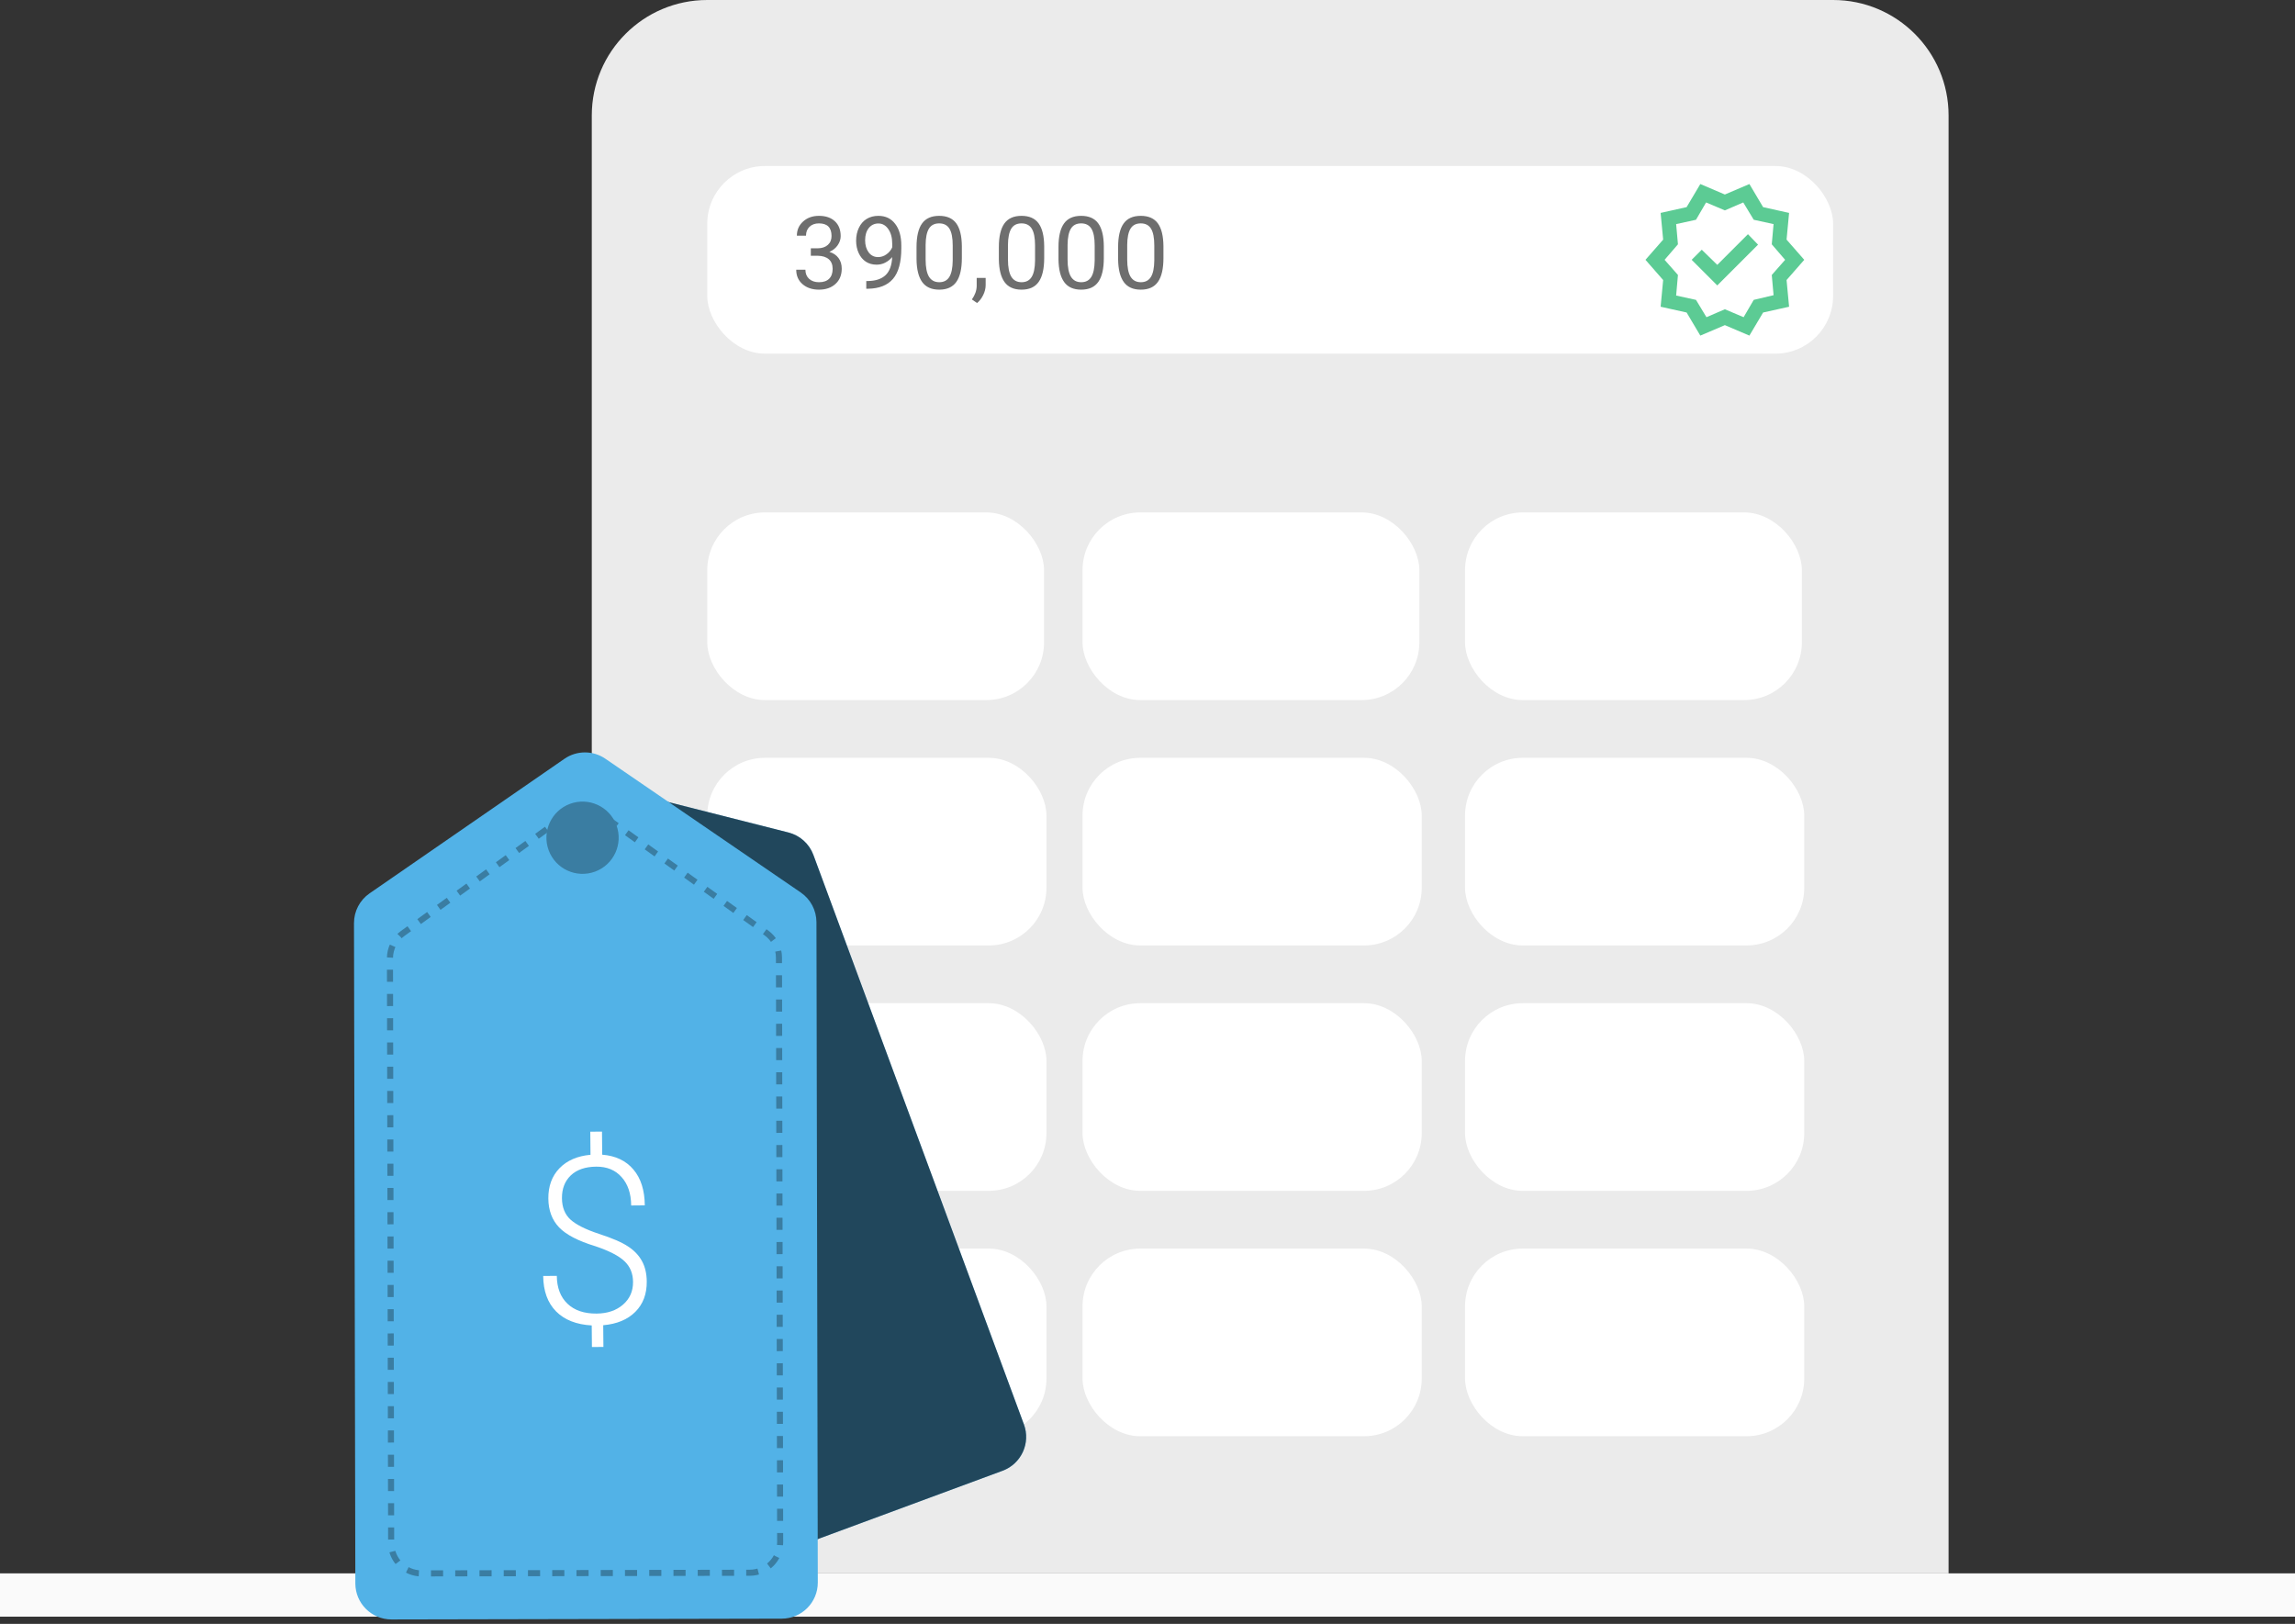 <svg width="318" height="225" viewBox="0 0 318 225" fill="none" xmlns="http://www.w3.org/2000/svg">
<rect x="0" y="0" width="318" height="225" fill="#333333" stroke="none"/>
<path d="M98 0H254C262.837 0 270 7.163 270 16V218H98C89.163 218 82 210.837 82 202V16C82 7.163 89.163 0 98 0Z" fill="#EBEBEB"/>
<rect x="98" y="23" width="156" height="26" rx="8" fill="white"/>
<rect x="203" y="71" width="46.67" height="26" rx="8" fill="white"/>
<rect x="203" y="139" width="47" height="26" rx="8" fill="white"/>
<rect x="203" y="173" width="47" height="26" rx="8" fill="white"/>
<rect x="150" y="71" width="46.67" height="26" rx="8" fill="white"/>
<rect x="150" y="139" width="47" height="26" rx="8" fill="white"/>
<rect x="150" y="173" width="47" height="26" rx="8" fill="white"/>
<rect x="98" y="71" width="46.667" height="26" rx="8" fill="white"/>
<rect x="98" y="139" width="47" height="26" rx="8" fill="white"/>
<rect x="98" y="173" width="47" height="26" rx="8" fill="white"/>
<rect x="203" y="105" width="47" height="26" rx="8" fill="white"/>
<rect x="150" y="105" width="47" height="26" rx="8" fill="white"/>
<rect x="98" y="105" width="47" height="26" rx="8" fill="white"/>
<path d="M112.35 34.406H113.299C113.897 34.398 114.365 34.241 114.705 33.935C115.049 33.63 115.22 33.218 115.22 32.701C115.22 31.534 114.639 30.951 113.477 30.951C112.929 30.951 112.492 31.108 112.166 31.422C111.843 31.732 111.682 32.143 111.682 32.656H110.416C110.416 31.867 110.704 31.212 111.281 30.69C111.858 30.168 112.59 29.907 113.477 29.907C114.414 29.907 115.15 30.158 115.685 30.658C116.219 31.154 116.487 31.844 116.487 32.726C116.487 33.159 116.347 33.579 116.067 33.986C115.787 34.389 115.405 34.693 114.921 34.896C115.469 35.066 115.891 35.352 116.188 35.755C116.485 36.154 116.633 36.644 116.633 37.225C116.633 38.116 116.34 38.825 115.755 39.351C115.174 39.873 114.416 40.134 113.483 40.134C112.55 40.134 111.79 39.881 111.205 39.376C110.619 38.871 110.327 38.203 110.327 37.372H111.599C111.599 37.898 111.769 38.318 112.109 38.632C112.452 38.946 112.91 39.103 113.483 39.103C114.094 39.103 114.561 38.944 114.883 38.626C115.21 38.307 115.373 37.849 115.373 37.251C115.373 36.674 115.195 36.231 114.839 35.921C114.482 35.611 113.969 35.45 113.299 35.437H112.35V34.406ZM123.622 35.622C123.354 35.94 123.036 36.194 122.667 36.386C122.302 36.576 121.901 36.672 121.464 36.672C120.892 36.672 120.391 36.532 119.963 36.252C119.538 35.968 119.21 35.569 118.976 35.056C118.743 34.542 118.626 33.976 118.626 33.356C118.626 32.69 118.753 32.092 119.008 31.562C119.263 31.027 119.621 30.618 120.083 30.334C120.55 30.049 121.093 29.907 121.713 29.907C122.697 29.907 123.471 30.276 124.035 31.015C124.604 31.748 124.888 32.752 124.888 34.025V34.394C124.888 36.332 124.504 37.747 123.736 38.638C122.973 39.529 121.819 39.985 120.274 40.006H120.033V38.937H120.3C121.343 38.92 122.145 38.649 122.705 38.123C123.265 37.597 123.571 36.763 123.622 35.622ZM121.668 35.622C122.092 35.622 122.483 35.492 122.839 35.234C123.2 34.975 123.463 34.654 123.628 34.273V33.764C123.628 32.936 123.448 32.264 123.087 31.746C122.727 31.224 122.27 30.964 121.719 30.964C121.163 30.964 120.716 31.178 120.376 31.606C120.041 32.031 119.873 32.591 119.873 33.286C119.873 33.965 120.037 34.525 120.363 34.966C120.69 35.403 121.125 35.622 121.668 35.622ZM133.277 35.755C133.277 37.236 133.022 38.337 132.513 39.058C132.008 39.775 131.219 40.134 130.146 40.134C129.081 40.134 128.294 39.784 127.785 39.084C127.276 38.379 127.013 37.327 126.996 35.927V34.234C126.996 32.775 127.248 31.689 127.753 30.976C128.258 30.264 129.051 29.907 130.133 29.907C131.202 29.907 131.989 30.251 132.494 30.938C133.003 31.625 133.264 32.684 133.277 34.114V35.755ZM132.01 34.025C132.01 32.956 131.86 32.177 131.558 31.689C131.257 31.197 130.782 30.951 130.133 30.951C129.484 30.951 129.011 31.195 128.714 31.683C128.417 32.171 128.264 32.919 128.256 33.929V35.953C128.256 37.03 128.411 37.826 128.72 38.339C129.034 38.848 129.509 39.103 130.146 39.103C130.769 39.103 131.232 38.863 131.533 38.384C131.838 37.9 131.998 37.139 132.01 36.099V34.025ZM135.384 41.986L134.665 41.489C135.094 40.891 135.316 40.276 135.333 39.644V38.505H136.574V39.497C136.574 39.956 136.462 40.414 136.237 40.872C136.012 41.334 135.728 41.706 135.384 41.986ZM144.686 35.755C144.686 37.236 144.431 38.337 143.922 39.058C143.418 39.775 142.628 40.134 141.555 40.134C140.49 40.134 139.703 39.784 139.194 39.084C138.685 38.379 138.422 37.327 138.405 35.927V34.234C138.405 32.775 138.658 31.689 139.162 30.976C139.667 30.264 140.461 29.907 141.542 29.907C142.611 29.907 143.398 30.251 143.903 30.938C144.412 31.625 144.673 32.684 144.686 34.114V35.755ZM143.42 34.025C143.42 32.956 143.269 32.177 142.968 31.689C142.667 31.197 142.191 30.951 141.542 30.951C140.893 30.951 140.42 31.195 140.123 31.683C139.826 32.171 139.674 32.919 139.665 33.929V35.953C139.665 37.03 139.82 37.826 140.13 38.339C140.444 38.848 140.919 39.103 141.555 39.103C142.179 39.103 142.641 38.863 142.942 38.384C143.248 37.9 143.407 37.139 143.42 36.099V34.025ZM152.947 35.755C152.947 37.236 152.693 38.337 152.184 39.058C151.679 39.775 150.89 40.134 149.816 40.134C148.752 40.134 147.965 39.784 147.456 39.084C146.946 38.379 146.683 37.327 146.666 35.927V34.234C146.666 32.775 146.919 31.689 147.424 30.976C147.929 30.264 148.722 29.907 149.804 29.907C150.873 29.907 151.66 30.251 152.165 30.938C152.674 31.625 152.935 32.684 152.947 34.114V35.755ZM151.681 34.025C151.681 32.956 151.53 32.177 151.229 31.689C150.928 31.197 150.453 30.951 149.804 30.951C149.155 30.951 148.682 31.195 148.385 31.683C148.088 32.171 147.935 32.919 147.926 33.929V35.953C147.926 37.03 148.081 37.826 148.391 38.339C148.705 38.848 149.18 39.103 149.816 39.103C150.44 39.103 150.902 38.863 151.204 38.384C151.509 37.9 151.668 37.139 151.681 36.099V34.025ZM161.209 35.755C161.209 37.236 160.954 38.337 160.445 39.058C159.94 39.775 159.151 40.134 158.078 40.134C157.013 40.134 156.226 39.784 155.717 39.084C155.208 38.379 154.945 37.327 154.928 35.927V34.234C154.928 32.775 155.18 31.689 155.685 30.976C156.19 30.264 156.983 29.907 158.065 29.907C159.134 29.907 159.921 30.251 160.426 30.938C160.935 31.625 161.196 32.684 161.209 34.114V35.755ZM159.942 34.025C159.942 32.956 159.792 32.177 159.49 31.689C159.189 31.197 158.714 30.951 158.065 30.951C157.416 30.951 156.943 31.195 156.646 31.683C156.349 32.171 156.196 32.919 156.188 33.929V35.953C156.188 37.03 156.343 37.826 156.652 38.339C156.966 38.848 157.441 39.103 158.078 39.103C158.701 39.103 159.164 38.863 159.465 38.384C159.77 37.9 159.93 37.139 159.942 36.099V34.025Z" fill="#6E6E6E"/>
<path d="M235.6 46.5L233.7 43.3L230.1 42.5L230.45 38.8L228 36L230.45 33.2L230.1 29.5L233.7 28.7L235.6 25.5L239 26.95L242.4 25.5L244.3 28.7L247.9 29.5L247.55 33.2L250 36L247.55 38.8L247.9 42.5L244.3 43.3L242.4 46.5L239 45.05L235.6 46.5ZM236.45 43.95L239 42.85L241.6 43.95L243 41.55L245.75 40.9L245.5 38.1L247.35 36L245.5 33.85L245.75 31.05L243 30.45L241.55 28.05L239 29.15L236.4 28.05L235 30.45L232.25 31.05L232.5 33.85L230.65 36L232.5 38.1L232.25 40.95L235 41.55L236.45 43.95ZM237.95 39.55L243.6 33.9L242.2 32.45L237.95 36.7L235.8 34.6L234.4 36L237.95 39.55Z" fill="#5CCB94"/>
<rect y="218" width="318" height="6" fill="#FAFAFA"/>
<path d="M74.927 109.962L57.678 134.412C56.729 135.757 56.503 137.483 57.074 139.028L86.245 217.928C87.202 220.518 90.078 221.841 92.668 220.884L138.922 203.783C141.512 202.825 142.835 199.949 141.877 197.359L112.707 118.459C112.136 116.915 110.841 115.751 109.245 115.346L80.24 107.997C78.233 107.489 76.12 108.27 74.927 109.962Z" fill="#52B2E7"/>
<path d="M74.927 109.962L57.678 134.412C56.729 135.757 56.503 137.483 57.074 139.028L86.245 217.928C87.202 220.518 90.078 221.841 92.668 220.884L138.922 203.783C141.512 202.825 142.835 199.949 141.877 197.359L112.707 118.459C112.136 116.915 110.841 115.751 109.245 115.346L80.24 107.997C78.233 107.489 76.12 108.27 74.927 109.962Z" fill="black" fill-opacity="0.6"/>
<path d="M78.211 105.136L51.209 123.781C49.854 124.716 49.047 126.259 49.05 127.905L49.237 219.397C49.242 222.159 51.485 224.393 54.247 224.387L108.326 224.277C111.087 224.271 113.321 222.028 113.316 219.267L113.129 127.775C113.126 126.128 112.312 124.589 110.954 123.659L83.876 105.124C82.168 103.955 79.915 103.959 78.211 105.136Z" fill="#52B2E7"/>
<path d="M78.485 112.919L55.774 129.356C54.679 130.149 54.031 131.42 54.034 132.772L54.199 213.81C54.204 216.133 56.091 218.012 58.414 218.007L103.903 217.914C106.225 217.91 108.104 216.023 108.1 213.7L107.935 132.662C107.932 131.31 107.279 130.041 106.181 129.253L83.403 112.909C81.932 111.854 79.951 111.858 78.485 112.919Z" stroke="#52B2E7" stroke-width="0.841" stroke-dasharray="1.68 1.68"/>
<path d="M78.485 112.919L55.774 129.356C54.679 130.149 54.031 131.42 54.034 132.772L54.199 213.81C54.204 216.133 56.091 218.012 58.414 218.007L103.903 217.914C106.225 217.91 108.104 216.023 108.1 213.7L107.935 132.662C107.932 131.31 107.279 130.041 106.181 129.253L83.403 112.909C81.932 111.854 79.951 111.858 78.485 112.919Z" stroke="black" stroke-opacity="0.3" stroke-width="0.841" stroke-dasharray="1.68 1.68"/>
<path d="M87.715 177.611C87.705 176.442 87.313 175.492 86.54 174.762C85.776 174.022 84.433 173.326 82.511 172.676C80.116 171.95 78.433 171.076 77.46 170.053C76.488 169.03 75.994 167.703 75.98 166.072C75.964 164.352 76.477 162.952 77.519 161.871C78.57 160.79 80.004 160.168 81.821 160.004L81.792 156.806L83.414 156.791L83.443 159.989C85.301 160.14 86.742 160.824 87.766 162.044C88.799 163.253 89.325 164.909 89.344 167.012L87.457 167.029C87.442 165.368 86.998 164.055 86.124 163.09C85.26 162.115 84.087 161.635 82.603 161.648C81.099 161.662 79.928 162.065 79.09 162.859C78.262 163.653 77.854 164.708 77.866 166.025C77.877 167.283 78.27 168.267 79.043 168.977C79.825 169.688 81.143 170.349 82.997 170.961C84.859 171.563 86.211 172.151 87.052 172.723C87.902 173.285 88.537 173.958 88.957 174.74C89.387 175.522 89.606 176.464 89.616 177.564C89.632 179.294 89.104 180.694 88.033 181.765C86.962 182.836 85.478 183.454 83.583 183.619L83.61 186.626L82.018 186.64L81.991 183.648C79.867 183.53 78.22 182.881 77.05 181.703C75.879 180.514 75.285 178.879 75.266 176.795L77.153 176.778C77.168 178.429 77.661 179.717 78.632 180.642C79.604 181.567 80.95 182.021 82.669 182.006C84.173 181.992 85.392 181.578 86.329 180.764C87.265 179.949 87.727 178.898 87.715 177.611Z" fill="white"/>
<circle cx="80.719" cy="116.073" r="5.006" transform="rotate(-20.29 80.719 116.073)" fill="#52B2E7"/>
<circle cx="80.719" cy="116.073" r="5.006" transform="rotate(-20.29 80.719 116.073)" fill="black" fill-opacity="0.3"/>
</svg>
